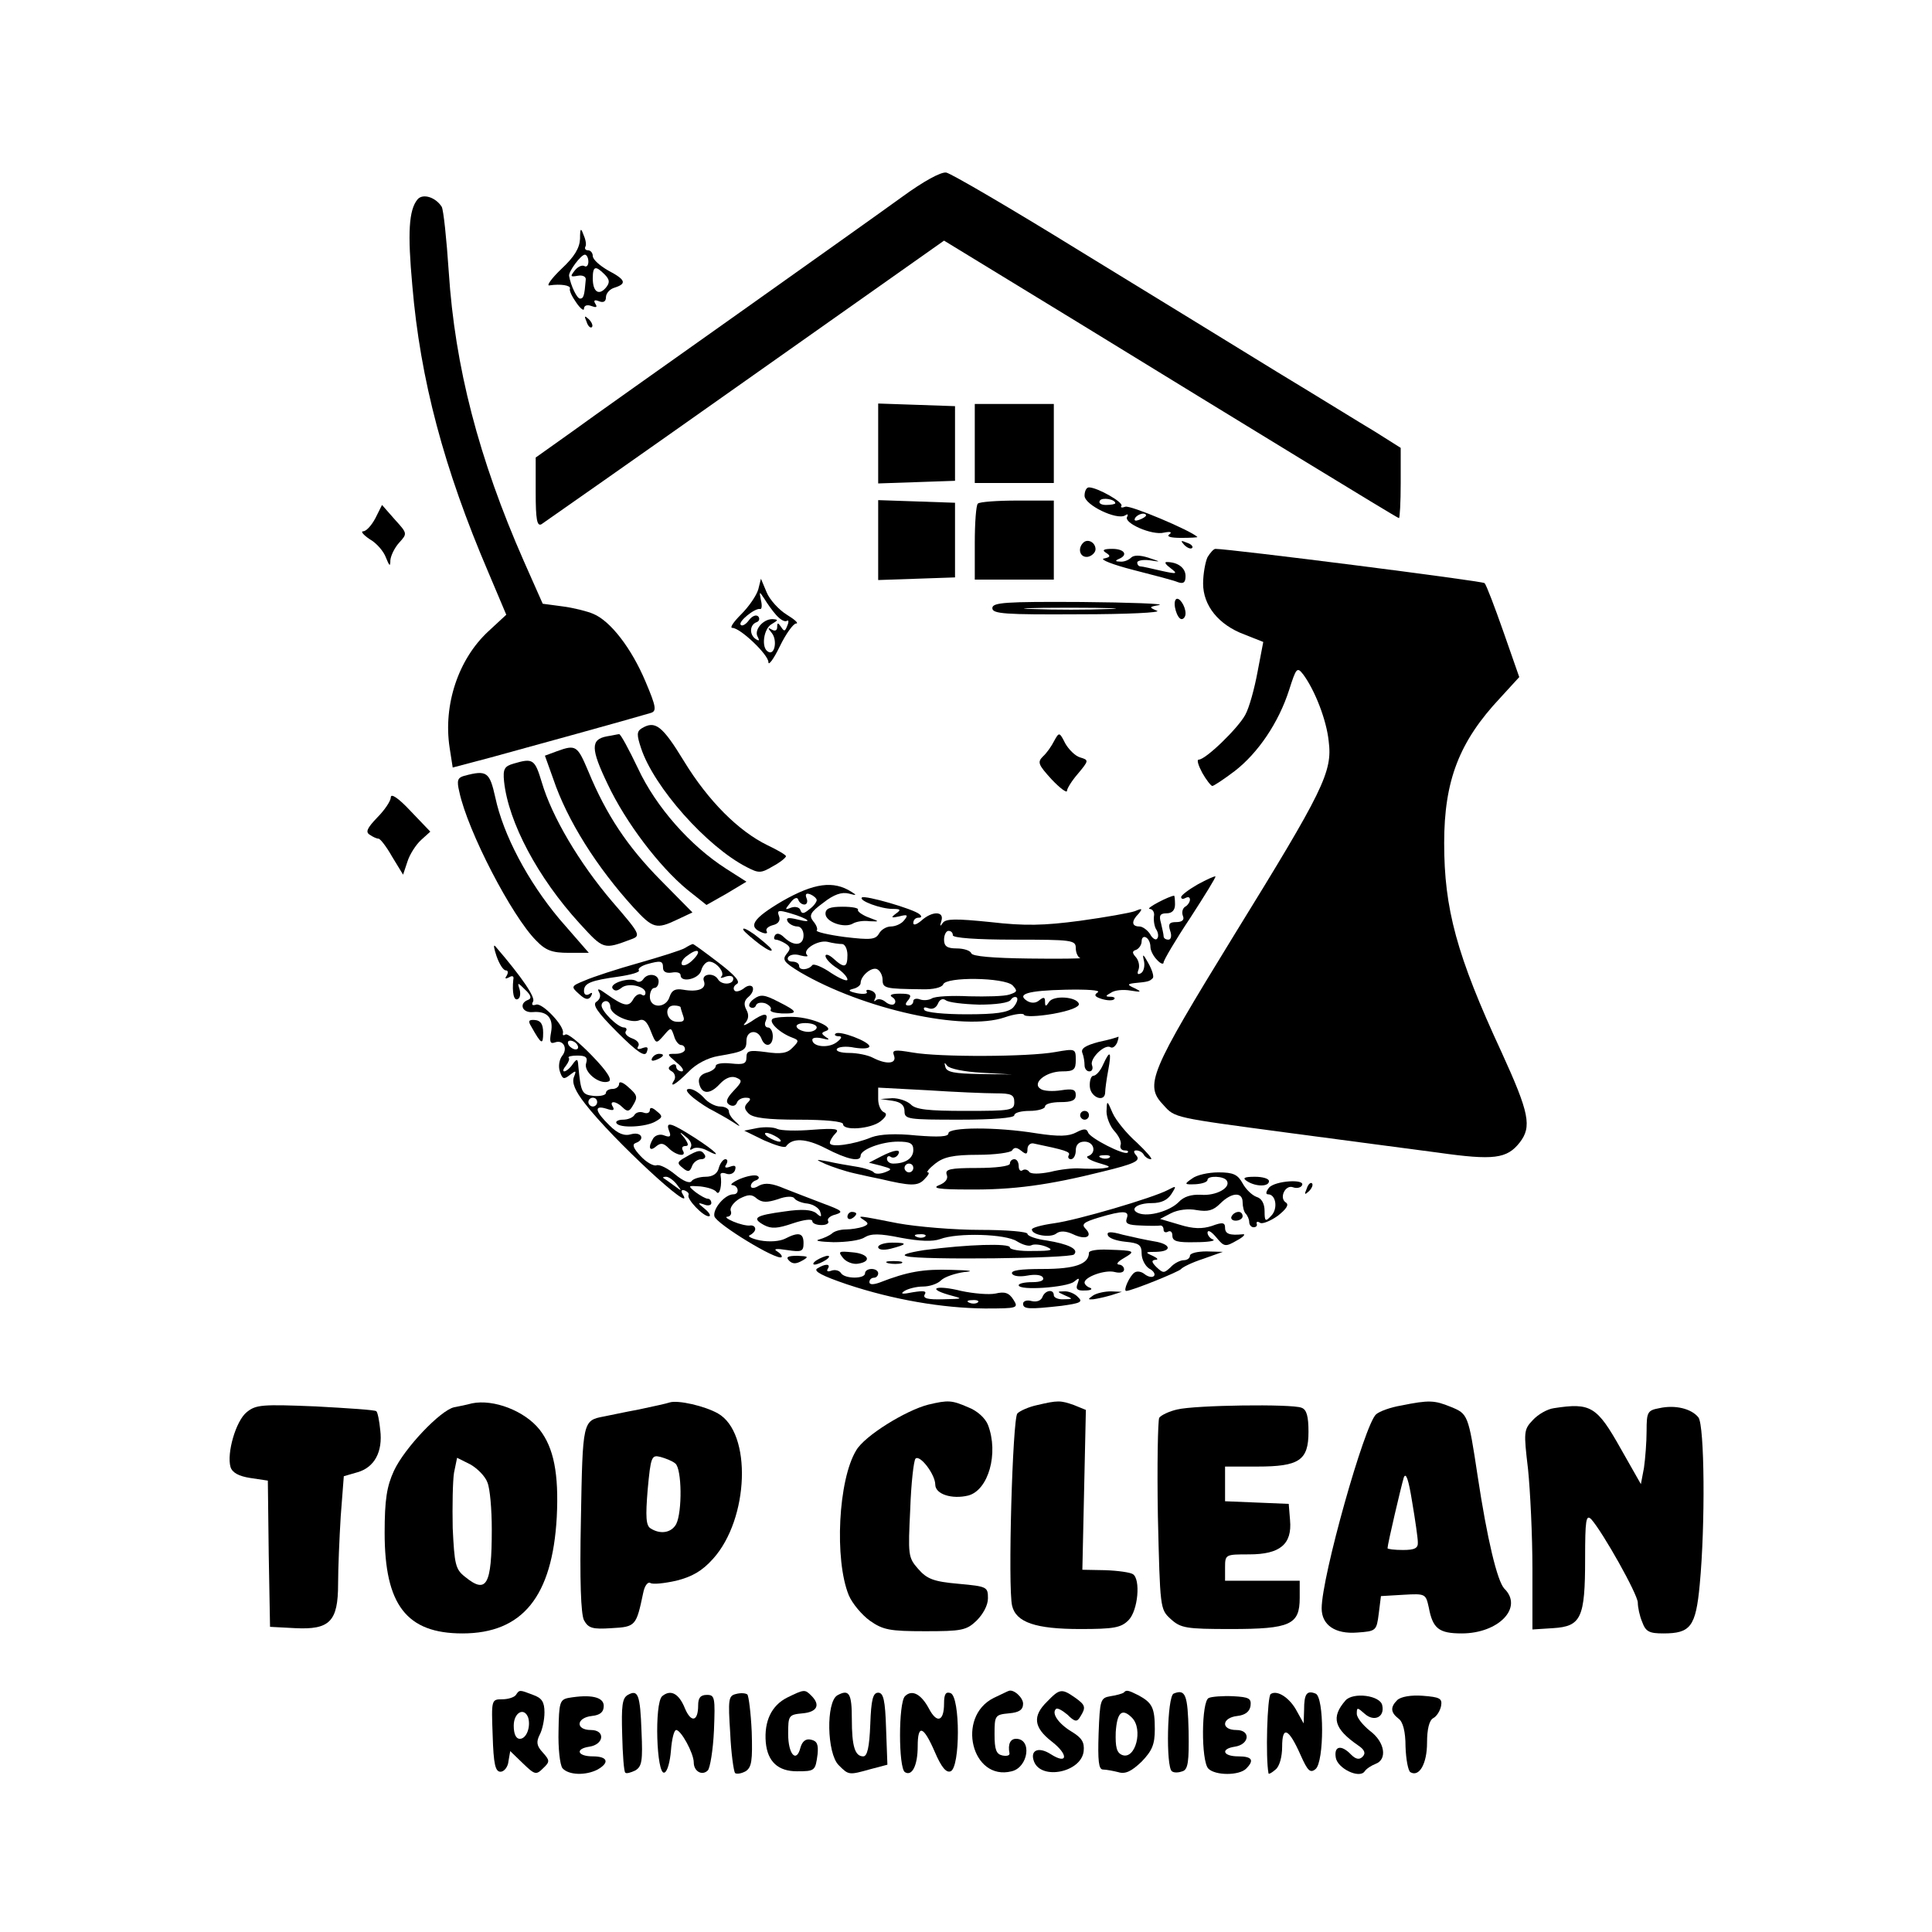 <?xml version="1.0" standalone="no"?>
<!DOCTYPE svg PUBLIC "-//W3C//DTD SVG 20010904//EN"
 "http://www.w3.org/TR/2001/REC-SVG-20010904/DTD/svg10.dtd">
<svg version="1.0" xmlns="http://www.w3.org/2000/svg"
 width="440pt" height="440pt" viewBox="0 0 440 440"
 preserveAspectRatio="xMidYMid meet">
<g transform="translate(0,440) scale(0.1,-0.1)"
fill="#000000" stroke="none">
<path d="M2055 3952 c-44 -32 -213 -152 -375 -267 -162 -115 -332 -235 -377
-268 l-83 -59 0 -80 c0 -61 3 -77 13 -72 6 4 216 151 465 327 l452 319 303
-185 c166 -102 398 -244 516 -316 118 -72 215 -131 217 -131 2 0 4 36 4 80 l0
80 -57 36 c-32 19 -132 81 -223 136 -91 56 -293 180 -450 276 -157 97 -294
177 -305 179 -12 2 -52 -20 -100 -55z"/>
<path d="M951 3946 c-20 -24 -23 -76 -12 -196 18 -214 72 -417 173 -653 l41
-97 -41 -38 c-68 -63 -103 -167 -88 -265 l7 -45 87 23 c77 21 320 88 363 101
15 4 14 13 -11 72 -32 76 -80 138 -119 154 -14 6 -46 14 -70 17 l-45 6 -43 97
c-103 234 -157 443 -171 659 -5 75 -12 141 -16 148 -14 22 -43 31 -55 17z"/>
<path d="M1321 3856 c-1 -21 -13 -41 -42 -68 -23 -22 -35 -39 -28 -38 26 4 49
0 47 -7 -2 -5 5 -19 15 -33 9 -13 17 -19 17 -13 0 7 7 10 17 6 11 -4 14 -3 9
5 -5 8 -2 10 8 6 10 -4 16 -1 16 9 0 9 9 19 20 22 28 9 25 18 -15 39 -19 11
-35 25 -35 33 0 7 -5 13 -11 13 -5 0 -8 3 -6 8 3 4 1 16 -4 27 -6 17 -8 16 -8
-9z m19 -52 c0 -8 -4 -13 -9 -10 -5 3 -15 -1 -22 -10 -11 -14 -10 -15 7 -12
11 2 19 -2 18 -9 -3 -37 -5 -43 -13 -43 -7 0 -21 29 -25 52 -1 10 27 48 36 48
4 0 8 -7 8 -16z m37 -29 c12 -12 12 -19 3 -30 -16 -19 -30 -10 -30 21 0 28 6
30 27 9z"/>
<path d="M1336 3667 c3 -10 9 -15 12 -12 3 3 0 11 -7 18 -10 9 -11 8 -5 -6z"/>
<path d="M2000 3390 l0 -91 88 3 87 3 0 85 0 85 -87 3 -88 3 0 -91z"/>
<path d="M2220 3390 l0 -90 90 0 90 0 0 90 0 90 -90 0 -90 0 0 -90z"/>
<path d="M2470 3271 c0 -21 73 -56 92 -45 6 4 8 3 5 -3 -9 -14 57 -43 84 -36
15 3 19 1 12 -4 -7 -5 3 -8 27 -8 21 0 38 1 37 2 -15 15 -153 73 -164 69 -8
-3 -12 -2 -9 2 5 8 -55 42 -74 42 -6 0 -10 -9 -10 -19z m70 -17 c0 -2 -9 -4
-21 -4 -11 0 -18 4 -14 10 5 8 35 3 35 -6z m70 -28 c0 -2 -7 -7 -16 -10 -8 -3
-12 -2 -9 4 6 10 25 14 25 6z"/>
<path d="M2000 3170 l0 -91 88 3 87 3 0 85 0 85 -87 3 -88 3 0 -91z"/>
<path d="M2227 3253 c-4 -3 -7 -44 -7 -90 l0 -83 90 0 90 0 0 90 0 90 -83 0
c-46 0 -87 -3 -90 -7z"/>
<path d="M855 3220 c-9 -17 -21 -30 -28 -30 -6 0 0 -8 15 -18 16 -9 32 -28 37
-42 8 -20 10 -21 10 -6 1 11 10 29 20 40 19 21 19 21 -10 53 l-29 33 -15 -30z"/>
<path d="M2467 3164 c-14 -14 -7 -35 11 -32 9 2 17 10 17 17 0 16 -18 25 -28
15z"/>
<path d="M2697 3159 c7 -7 15 -10 18 -7 3 3 -2 9 -12 12 -14 6 -15 5 -6 -5z"/>
<path d="M2519 3141 c11 -7 10 -10 -5 -13 -10 -2 20 -14 67 -26 47 -12 93 -24
102 -28 12 -4 17 -1 17 14 0 19 -18 32 -43 32 -6 0 -2 -6 9 -14 17 -13 15 -14
-21 -6 -22 5 -43 10 -47 10 -5 0 -8 4 -8 9 0 4 12 7 28 5 27 -4 27 -4 -3 6
-19 6 -33 6 -39 0 -6 -6 -17 -10 -25 -9 -11 0 -12 2 -3 6 22 9 13 23 -15 23
-20 0 -24 -3 -14 -9z"/>
<path d="M2750 3131 c-5 -11 -10 -38 -10 -60 0 -50 35 -94 94 -116 l43 -17
-13 -68 c-7 -38 -19 -82 -28 -98 -16 -30 -90 -102 -106 -102 -5 0 -1 -13 8
-30 9 -16 20 -30 23 -30 3 0 26 15 51 34 53 41 100 110 124 185 16 50 18 53
32 35 26 -35 53 -103 58 -152 9 -70 -12 -112 -215 -441 -194 -316 -205 -342
-161 -388 26 -29 23 -28 285 -63 127 -17 280 -37 340 -45 127 -18 157 -14 186
23 28 36 22 67 -41 205 -103 222 -131 328 -131 477 0 142 34 231 128 331 l43
47 -36 103 c-20 57 -39 107 -43 111 -5 5 -580 78 -613 78 -4 0 -12 -9 -18 -19z"/>
<path d="M1727 3058 c-4 -14 -21 -39 -39 -57 -17 -17 -27 -31 -20 -31 18 0 82
-61 82 -78 0 -9 12 7 26 36 14 29 31 52 37 52 7 0 -3 9 -21 20 -18 11 -39 34
-46 51 l-13 31 -6 -24z m41 -59 c9 -10 19 -16 24 -13 4 3 5 -2 1 -11 -5 -13
-7 -14 -14 -3 -7 10 -9 11 -9 0 0 -8 -5 -10 -12 -6 -10 6 -10 4 0 -8 13 -17 6
-52 -9 -42 -16 9 -10 53 9 63 15 9 15 10 1 11 -22 0 -43 -26 -33 -41 4 -8 3
-9 -4 -5 -16 10 -15 33 1 39 6 2 8 8 4 13 -5 5 -14 1 -21 -8 -7 -10 -16 -15
-19 -11 -7 7 33 39 44 36 4 -1 5 8 2 20 -4 21 -4 21 8 3 6 -10 18 -27 27 -37z"/>
<path d="M2678 3035 c-8 -9 3 -45 13 -45 5 0 9 6 9 13 0 17 -15 39 -22 32z"/>
<path d="M2260 3015 c0 -13 28 -15 198 -14 110 0 188 4 177 8 -19 8 -18 9 5
13 14 3 -66 6 -177 7 -174 1 -203 -1 -203 -14z m263 -2 c-45 -2 -122 -2 -170
0 -48 1 -11 3 82 3 94 0 133 -2 88 -3z"/>
<path d="M1461 2741 c-11 -7 -11 -15 -1 -45 29 -88 149 -224 241 -271 27 -14
32 -14 59 2 17 9 30 20 30 23 0 3 -19 14 -42 25 -66 32 -135 101 -190 191 -50
82 -66 94 -97 75z"/>
<path d="M1382 2723 c-37 -7 -37 -28 2 -109 41 -87 117 -187 181 -240 l44 -35
46 26 45 27 -47 30 c-81 52 -159 140 -200 228 -21 44 -40 79 -43 78 -3 0 -15
-3 -28 -5z"/>
<path d="M2401 2713 c-6 -12 -17 -28 -26 -36 -13 -13 -10 -19 20 -52 19 -20
35 -32 35 -26 0 5 11 23 25 39 25 30 25 31 5 37 -11 3 -26 18 -34 32 -13 26
-14 26 -25 6z"/>
<path d="M1268 2689 l-27 -10 19 -53 c32 -95 100 -202 183 -293 44 -48 52 -50
100 -27 l34 16 -73 74 c-75 76 -123 148 -164 247 -25 59 -28 62 -72 46z"/>
<path d="M1170 2661 c-21 -6 -25 -12 -22 -41 10 -93 77 -219 172 -323 55 -60
54 -60 118 -36 22 8 20 12 -44 86 -75 88 -137 193 -160 271 -16 53 -20 56 -64
43z"/>
<path d="M1057 2633 c-15 -4 -17 -11 -11 -36 19 -90 120 -284 175 -339 22 -23
37 -28 74 -28 l46 0 -67 77 c-72 86 -128 192 -146 277 -13 58 -19 63 -71 49z"/>
<path d="M890 2584 c0 -8 -14 -29 -31 -46 -23 -24 -27 -33 -17 -39 7 -5 16 -9
20 -9 4 0 18 -18 31 -41 l25 -41 10 30 c5 16 19 38 31 49 l21 19 -45 47 c-28
30 -45 41 -45 31z"/>
<path d="M2728 2386 c-21 -12 -38 -25 -38 -29 0 -5 5 -5 10 -2 6 3 10 2 10 -4
0 -5 -5 -13 -11 -16 -6 -4 -8 -13 -5 -21 4 -9 -2 -14 -15 -14 -16 0 -19 -4
-14 -20 4 -11 2 -20 -4 -20 -6 0 -11 3 -11 8 0 4 -3 17 -6 30 -5 17 -2 22 13
22 12 0 19 7 19 20 0 11 -1 20 -2 20 -10 0 -66 -29 -56 -30 7 0 12 -8 10 -17
-1 -10 1 -24 6 -31 4 -7 5 -16 1 -20 -3 -4 -11 1 -16 11 -6 9 -17 17 -24 17
-18 0 -19 12 -2 29 10 12 8 13 -8 6 -11 -4 -67 -14 -125 -22 -83 -11 -126 -12
-204 -3 -79 8 -102 8 -109 -2 -6 -9 -7 -8 -3 5 7 22 -21 23 -46 0 -11 -9 -18
-11 -18 -5 0 7 5 12 12 12 7 0 8 3 2 8 -14 12 -125 44 -131 38 -8 -7 43 -26
70 -26 18 0 20 -2 7 -11 -12 -9 -10 -10 8 -6 19 5 21 3 11 -9 -6 -8 -20 -14
-30 -14 -10 0 -22 -7 -27 -16 -8 -14 -19 -15 -78 -8 -38 5 -67 12 -64 15 3 3
-1 13 -8 21 -10 13 -7 20 23 42 24 19 42 25 58 21 18 -5 19 -4 6 4 -41 26 -85
20 -157 -21 -68 -40 -80 -59 -46 -72 8 -3 13 -2 10 3 -3 5 3 11 14 14 13 3 18
11 14 21 -5 13 -1 14 26 6 41 -12 55 -24 16 -14 -21 5 -27 4 -22 -5 4 -6 14
-11 22 -11 8 0 14 -9 14 -20 0 -24 -22 -26 -44 -5 -9 9 -17 11 -21 5 -3 -5 -3
-10 2 -10 4 0 14 -4 22 -9 12 -8 12 -12 2 -24 -10 -13 -5 -19 31 -41 145 -85
373 -135 466 -103 23 8 43 10 44 6 2 -5 31 -4 66 2 39 7 61 16 59 23 -5 16
-58 20 -68 4 -7 -11 -9 -11 -9 1 0 10 -3 11 -13 3 -8 -7 -18 -7 -27 -2 -26 16
0 24 87 26 48 1 81 -1 73 -6 -9 -6 -7 -10 9 -15 13 -4 25 -4 28 -1 4 3 0 6 -8
6 -12 0 -12 2 1 9 8 6 28 8 45 5 24 -4 26 -3 10 5 -18 8 -18 10 -2 12 32 3 35
4 42 11 4 3 -1 19 -10 35 -11 20 -14 22 -10 6 3 -12 0 -25 -6 -29 -8 -5 -10
-2 -6 8 3 9 0 21 -6 28 -9 10 -9 14 1 17 6 3 12 11 12 19 0 9 5 12 10 9 6 -3
10 -13 10 -21 0 -9 7 -22 15 -30 8 -9 15 -11 15 -6 0 5 27 51 61 102 33 51 59
93 57 94 -2 1 -20 -7 -40 -18z m-868 -36 c0 -4 -7 -14 -17 -21 -12 -10 -17
-11 -20 -2 -2 7 -12 9 -21 6 -15 -6 -15 -5 -2 11 8 11 16 14 18 7 2 -6 8 -11
14 -11 6 0 8 7 5 14 -4 10 -1 13 9 9 7 -3 14 -9 14 -13z m310 -80 c0 -6 53
-10 140 -10 131 0 140 -1 140 -19 0 -11 5 -21 10 -23 6 -1 -47 -2 -117 -1 -81
1 -129 5 -131 12 -2 6 -17 11 -33 11 -22 0 -29 5 -29 20 0 11 5 20 10 20 6 0
10 -4 10 -10z m-252 -20 c6 0 12 -11 12 -25 0 -29 -7 -31 -32 -8 -10 9 -18 11
-18 6 0 -6 11 -18 25 -27 14 -9 25 -21 25 -27 0 -5 -17 2 -37 15 -20 14 -40
22 -43 18 -8 -11 -30 -13 -30 -2 0 6 -7 10 -16 10 -8 0 -12 5 -9 10 4 6 16 8
28 4 12 -3 19 -3 15 1 -12 12 25 35 47 30 11 -3 26 -5 33 -5z m92 -81 c0 -20
6 -21 89 -22 26 -1 46 4 49 11 6 18 139 16 158 -2 12 -13 11 -15 -7 -21 -11
-4 -53 -5 -92 -4 -40 2 -78 0 -85 -5 -7 -4 -19 -5 -27 -2 -8 3 -15 1 -15 -4 0
-6 -5 -10 -11 -10 -8 0 -8 4 0 13 8 11 5 14 -20 14 -18 0 -25 -3 -17 -8 7 -4
9 -11 5 -15 -3 -4 -13 -2 -20 4 -8 7 -18 8 -22 4 -5 -4 -5 -2 -2 4 4 7 0 15
-9 18 -8 3 -13 2 -10 -3 3 -4 -7 -6 -22 -3 -19 4 -22 7 -9 10 9 2 17 8 17 13
0 16 24 37 37 32 7 -3 13 -14 13 -24z m220 -57 c38 0 68 4 72 11 4 6 10 8 14
5 3 -4 -1 -14 -9 -23 -12 -11 -38 -15 -106 -15 -49 0 -93 4 -96 10 -3 6 1 7 9
4 10 -4 18 1 22 10 4 10 11 13 18 8 6 -5 40 -9 76 -10z"/>
<path d="M1880 2319 c0 -19 44 -34 63 -22 7 4 23 7 37 5 24 -1 24 -1 -3 9 -15
6 -25 14 -23 17 2 4 -13 7 -35 7 -29 0 -39 -4 -39 -16z"/>
<path d="M1693 2282 c4 -6 22 -21 39 -34 17 -12 28 -17 25 -10 -4 6 -22 21
-39 34 -17 12 -28 17 -25 10z"/>
<path d="M1131 2222 c6 -17 15 -32 21 -32 5 0 6 -5 2 -12 -5 -7 -3 -8 5 -4 8
5 12 3 10 -5 -3 -29 1 -50 11 -44 5 3 6 13 3 23 -5 15 -4 15 13 -2 14 -13 15
-20 7 -23 -22 -8 -14 -30 10 -28 33 3 48 -13 42 -46 -4 -22 -2 -27 9 -23 19 7
30 -14 16 -31 -6 -8 -9 -23 -5 -35 6 -18 9 -19 23 -8 14 11 15 10 9 -5 -5 -13
3 -32 25 -60 62 -81 255 -259 223 -207 -5 8 -3 11 4 9 7 -3 11 -7 9 -11 -4 -9
33 -48 46 -48 6 0 2 8 -9 17 -16 13 -17 15 -2 10 9 -4 17 -2 17 3 0 6 -4 10
-8 10 -5 0 -17 7 -28 15 -18 15 -18 15 11 13 17 -2 33 -7 37 -13 7 -9 13 17 9
39 -1 5 5 6 13 3 8 -3 17 0 20 8 3 10 0 12 -11 8 -11 -4 -14 -2 -9 5 4 7 3 12
-2 12 -5 0 -12 -9 -15 -20 -3 -13 -14 -20 -30 -20 -14 0 -29 -5 -32 -10 -4 -6
-19 0 -37 15 -17 14 -36 24 -43 21 -7 -2 -23 7 -36 21 -17 18 -20 27 -11 30
22 8 13 26 -10 20 -16 -5 -31 1 -50 20 -33 32 -36 47 -7 38 15 -5 19 -4 15 4
-10 15 7 14 22 -1 10 -10 15 -10 22 2 13 21 13 25 -10 45 -11 10 -20 13 -20 7
0 -7 -7 -12 -15 -12 -8 0 -15 -4 -15 -9 0 -5 -12 -8 -27 -7 -28 3 -30 7 -36
69 -1 16 -3 17 -13 3 -6 -9 -15 -16 -19 -16 -4 0 -2 6 4 13 6 8 9 16 6 18 -2
3 7 5 20 5 19 0 24 -4 20 -17 -7 -20 30 -50 51 -42 9 3 -2 22 -38 59 -28 29
-55 51 -60 48 -5 -3 -7 -2 -6 3 5 15 -47 70 -61 65 -9 -3 -11 0 -7 7 6 9 -24
54 -86 126 -5 5 -3 -5 3 -23z m184 -202 c3 -5 2 -10 -4 -10 -5 0 -13 5 -16 10
-3 6 -2 10 4 10 5 0 13 -4 16 -10z m45 -130 c0 -5 -4 -10 -10 -10 -5 0 -10 5
-10 10 0 6 5 10 10 10 6 0 10 -4 10 -10z m181 -187 c13 -17 13 -17 -6 -3 -11
8 -22 16 -24 17 -2 2 0 3 6 3 6 0 17 -8 24 -17z"/>
<path d="M1560 2241 c-8 -5 -56 -20 -105 -34 -50 -14 -105 -32 -123 -40 -32
-13 -32 -14 -13 -31 14 -13 21 -14 27 -5 4 8 3 10 -4 5 -7 -4 -12 -1 -12 7 0
18 15 24 80 33 27 4 48 10 45 14 -3 4 5 10 18 14 32 9 37 8 37 -8 0 -9 7 -13
20 -11 11 2 20 0 20 -6 0 -18 42 -9 47 11 3 11 11 20 18 20 16 0 37 -25 28
-34 -4 -4 0 -4 10 0 10 3 17 1 17 -5 0 -14 -27 -15 -35 -1 -10 16 -38 12 -32
-4 7 -18 -13 -26 -47 -20 -18 3 -26 -1 -31 -16 -8 -27 -45 -27 -45 0 0 11 5
20 10 20 6 0 10 7 10 15 0 17 -25 20 -35 5 -4 -6 -11 -8 -16 -4 -15 9 -61 -5
-54 -17 5 -7 11 -6 20 1 15 13 55 4 55 -11 0 -6 -4 -8 -9 -4 -6 3 -14 -2 -19
-11 -10 -18 -21 -16 -62 13 -15 11 -21 13 -16 4 5 -8 3 -16 -5 -22 -11 -6 0
-23 47 -70 46 -46 63 -57 67 -45 4 11 2 13 -10 9 -10 -4 -14 -2 -9 5 3 6 -3
13 -14 17 -11 4 -18 11 -15 16 4 5 1 9 -4 9 -14 0 -51 37 -51 50 0 6 5 10 10
10 6 0 10 -6 10 -13 0 -18 45 -38 65 -31 11 5 19 -3 27 -24 12 -30 12 -30 29
-11 17 20 17 20 24 0 3 -12 11 -21 16 -21 5 0 9 -4 9 -10 0 -5 -9 -10 -21 -10
-21 0 -21 0 2 -20 13 -10 18 -19 12 -20 -7 0 -13 5 -13 11 0 5 -5 7 -11 3 -8
-5 -8 -9 1 -14 7 -4 9 -13 6 -19 -13 -20 2 -12 32 18 17 18 44 32 68 36 59 10
64 13 64 35 0 23 25 27 34 5 8 -22 26 -18 26 5 0 11 -5 20 -11 20 -6 0 -9 7
-5 15 7 19 -4 19 -34 -2 -14 -9 -20 -10 -13 -3 8 9 9 19 3 30 -7 13 -5 22 5
30 8 7 12 16 9 22 -3 5 -12 4 -20 -3 -8 -6 -18 -9 -21 -5 -4 4 -2 11 5 15 9 5
-4 20 -42 49 -30 23 -56 42 -58 42 -2 0 -10 -4 -18 -9z m17 -28 c-9 -9 -20
-14 -24 -10 -3 4 2 14 13 21 25 19 33 10 11 -11z m-27 -107 c0 -2 3 -11 6 -20
4 -11 0 -14 -15 -13 -24 1 -30 37 -6 37 8 0 15 -2 15 -4z"/>
<path d="M1717 2125 c-10 -7 -14 -16 -8 -19 5 -3 11 -1 13 5 2 5 11 7 21 4 9
-4 15 -10 12 -15 -2 -4 9 -7 25 -8 39 -1 38 4 -8 27 -31 16 -40 17 -55 6z"/>
<path d="M1760 2080 c-11 -7 15 -32 44 -43 16 -6 16 -8 1 -23 -12 -13 -27 -15
-61 -10 -38 5 -44 3 -44 -12 0 -15 -7 -17 -35 -14 -19 2 -35 0 -35 -6 0 -5 -9
-12 -21 -15 -13 -4 -19 -12 -17 -23 5 -26 24 -28 47 -3 13 14 26 19 37 15 15
-6 15 -9 -5 -30 -17 -18 -19 -26 -10 -32 7 -4 14 -3 17 4 2 7 11 12 20 12 12
0 13 -3 5 -11 -9 -9 -8 -15 2 -25 10 -10 43 -14 114 -14 61 0 101 -4 101 -10
0 -16 63 -11 85 6 14 11 16 18 8 21 -7 3 -13 16 -13 30 l0 26 113 -6 c61 -4
131 -7 155 -7 35 0 42 -3 42 -20 0 -19 -7 -20 -111 -20 -85 0 -114 3 -125 15
-9 8 -27 14 -42 14 l-27 -2 28 -4 c19 -3 27 -10 27 -24 0 -18 8 -19 125 -19
77 0 125 4 125 10 0 6 16 10 35 10 19 0 35 5 35 10 0 6 16 10 35 10 26 0 35 4
35 16 0 13 -7 15 -33 11 -19 -3 -40 -2 -47 3 -21 13 12 40 49 40 27 0 31 4 31
26 0 26 -1 26 -47 18 -60 -11 -263 -12 -325 -1 -41 7 -47 6 -42 -7 7 -19 -17
-21 -48 -5 -11 6 -36 11 -54 11 -19 0 -31 4 -28 9 3 5 21 7 40 3 19 -3 34 -2
34 3 0 11 -69 37 -77 29 -4 -3 0 -6 7 -6 9 0 7 -5 -5 -14 -19 -14 -55 -10 -55
6 0 5 10 6 23 3 15 -4 18 -3 8 3 -11 8 -11 10 0 14 22 7 -29 30 -72 32 -22 1
-43 -1 -49 -4z m100 -20 c0 -5 -9 -10 -19 -10 -11 0 -23 5 -26 10 -4 6 5 10
19 10 14 0 26 -4 26 -10z m375 -103 l70 -4 -74 1 c-57 1 -75 4 -78 16 -3 11
-2 11 4 3 5 -7 40 -14 78 -16z"/>
<path d="M1210 2062 c23 -41 27 -43 27 -14 0 20 -6 28 -19 29 -14 1 -16 -2 -8
-15z"/>
<path d="M2502 2027 c-30 -8 -41 -15 -37 -25 3 -7 5 -20 5 -28 0 -8 5 -14 11
-14 6 0 9 6 6 14 -6 15 29 49 42 41 5 -3 11 2 15 10 3 8 4 14 3 14 -1 -1 -21
-7 -45 -12z"/>
<path d="M1485 1990 c-3 -6 1 -7 9 -4 18 7 21 14 7 14 -6 0 -13 -4 -16 -10z"/>
<path d="M2512 1975 c-6 -14 -16 -25 -22 -25 -5 0 -9 -11 -8 -25 2 -25 35 -37
35 -12 0 6 3 29 7 50 8 43 4 47 -12 12z"/>
<path d="M1580 1899 c14 -11 34 -24 45 -29 11 -6 31 -17 45 -26 15 -10 18 -11
8 -1 -10 8 -18 19 -18 26 0 6 -9 11 -20 11 -11 0 -28 9 -37 20 -10 11 -24 20
-33 20 -10 0 -7 -7 10 -21z"/>
<path d="M2520 1869 c0 -14 8 -34 18 -45 10 -11 17 -25 14 -32 -2 -6 2 -12 9
-12 7 0 10 -2 7 -5 -7 -7 -86 33 -90 46 -3 9 -10 9 -27 0 -17 -9 -39 -10 -91
-2 -92 15 -200 14 -200 0 0 -8 -22 -9 -73 -5 -47 5 -83 3 -102 -4 -41 -17 -95
-24 -95 -13 0 5 6 15 13 22 10 10 0 12 -53 8 -36 -3 -72 -2 -80 2 -8 4 -28 5
-45 2 l-30 -6 45 -22 c25 -11 47 -18 50 -14 14 20 45 19 90 -4 50 -26 80 -32
80 -17 0 14 48 32 85 32 28 0 35 -4 35 -19 0 -19 -18 -31 -46 -31 -8 0 -14 5
-14 11 0 5 4 8 9 4 5 -3 12 -1 16 5 9 14 -8 12 -39 -4 l-27 -14 28 -7 c25 -7
26 -8 8 -15 -11 -4 -22 -4 -25 0 -3 4 -21 10 -40 13 -19 3 -48 8 -65 12 -29 5
-29 5 -5 -6 14 -6 43 -16 65 -21 22 -5 49 -11 60 -13 68 -16 85 -17 100 -1 9
9 13 16 8 16 -4 0 3 9 17 20 19 15 41 20 97 20 39 0 75 5 78 10 5 8 11 7 21
-1 11 -9 14 -8 14 4 0 8 6 14 13 13 72 -15 86 -19 81 -27 -3 -5 0 -9 5 -9 6 0
11 9 11 20 0 13 7 20 20 20 22 0 28 -26 8 -33 -7 -2 3 -9 22 -15 31 -9 32 -10
10 -13 -14 -1 -37 -1 -51 0 -14 1 -44 -2 -67 -8 -25 -5 -44 -5 -48 0 -3 5 -10
7 -15 4 -5 -4 -9 1 -9 9 0 9 -4 16 -10 16 -5 0 -10 -4 -10 -10 0 -6 -32 -10
-75 -10 -62 0 -73 -3 -69 -15 4 -9 -2 -18 -17 -24 -18 -7 -1 -10 66 -10 103
-1 183 10 307 41 70 17 85 24 77 35 -8 9 -8 13 -1 13 6 0 14 -4 17 -10 3 -5
10 -10 16 -10 5 0 -10 17 -32 38 -23 20 -48 51 -55 67 -13 30 -13 30 -14 4z
m-750 -59 c8 -5 11 -10 5 -10 -5 0 -17 5 -25 10 -8 5 -10 10 -5 10 6 0 17 -5
25 -10z m757 -46 c-3 -3 -12 -4 -19 -1 -8 3 -5 6 6 6 11 1 17 -2 13 -5z m-447
-24 c0 -5 -4 -10 -10 -10 -5 0 -10 5 -10 10 0 6 5 10 10 10 6 0 10 -4 10 -10z"/>
<path d="M1480 1872 c0 -6 -6 -9 -14 -6 -8 3 -17 1 -21 -5 -3 -6 -15 -11 -26
-11 -11 0 -18 -4 -15 -8 7 -12 67 -9 89 4 16 9 17 12 3 23 -10 9 -16 10 -16 3z"/>
<path d="M2460 1860 c0 -5 5 -10 10 -10 6 0 10 5 10 10 0 6 -4 10 -10 10 -5 0
-10 -4 -10 -10z"/>
<path d="M1524 1824 c5 -12 2 -15 -11 -10 -9 4 -20 1 -25 -6 -13 -21 -9 -32 6
-19 11 9 17 8 29 -4 17 -17 42 -21 32 -5 -3 6 -1 10 6 10 8 0 7 5 -2 18 -13
15 -12 16 3 3 10 -7 15 -18 11 -24 -3 -6 -1 -7 5 -3 6 4 21 2 32 -4 38 -20 20
-2 -28 29 -55 35 -67 38 -58 15z"/>
<path d="M1562 1765 c-20 -11 -21 -14 -7 -25 12 -10 16 -9 21 4 3 9 13 16 21
16 8 0 11 5 8 10 -8 12 -14 12 -43 -5z"/>
<path d="M1685 1715 c-16 -7 -24 -14 -17 -14 14 -1 17 -21 2 -21 -19 0 -47
-33 -43 -50 4 -17 143 -102 153 -93 2 2 -2 8 -10 13 -10 6 -2 7 23 3 33 -5 37
-3 37 16 0 23 -11 26 -42 10 -12 -6 -35 -8 -57 -4 -20 4 -30 10 -23 12 6 3 12
9 12 14 0 6 -6 9 -12 8 -7 -1 -24 3 -38 9 -14 6 -20 11 -13 11 7 1 10 7 7 14
-2 7 7 19 20 27 20 10 28 11 40 0 12 -9 23 -9 48 -1 18 7 34 7 37 2 3 -5 17
-11 30 -12 14 -2 27 -11 29 -19 4 -12 2 -13 -9 -3 -10 8 -32 10 -72 4 -67 -9
-76 -15 -47 -31 17 -9 31 -8 66 4 24 8 44 11 44 5 0 -5 9 -9 21 -9 11 0 18 4
15 9 -3 5 4 12 17 15 19 6 15 9 -28 25 -27 10 -67 26 -88 34 -28 12 -44 14
-58 7 -11 -7 -19 -7 -19 -1 0 5 5 11 12 13 7 3 8 7 3 10 -6 3 -23 0 -40 -7z"/>
<path d="M2715 1716 c-19 -13 -18 -14 8 -13 15 1 27 5 27 10 0 10 38 9 44 -2
10 -16 -25 -35 -59 -32 -22 1 -39 -4 -51 -17 -20 -20 -68 -34 -91 -25 -22 9
-3 23 30 23 22 0 36 7 45 21 12 19 11 19 -8 9 -34 -18 -207 -69 -260 -76 -28
-4 -50 -10 -50 -14 0 -13 43 -20 56 -9 8 6 21 6 38 -2 29 -14 46 -5 28 13 -10
10 -3 15 30 25 57 17 71 16 64 -2 -4 -12 3 -15 32 -16 20 -1 40 -1 45 0 4 0 7
-4 7 -10 0 -5 5 -7 10 -4 6 3 10 -1 10 -9 0 -13 11 -16 53 -15 28 0 46 3 40 6
-7 2 -13 10 -13 16 1 7 9 2 20 -11 18 -22 21 -22 47 -7 15 8 21 15 13 14 -30
-3 -40 1 -40 15 0 12 -6 13 -30 4 -22 -7 -42 -7 -74 3 l-44 13 25 13 c16 8 39
11 59 7 25 -4 37 -1 53 15 26 26 51 27 51 3 0 -10 3 -22 7 -26 4 -4 8 -13 8
-19 0 -7 5 -12 10 -12 6 0 9 4 7 8 -1 5 2 6 8 2 5 -3 23 4 40 16 19 15 26 25
19 30 -17 10 -2 42 16 35 8 -3 17 -1 20 4 10 16 -62 11 -75 -5 -7 -9 -8 -15
-2 -15 18 0 23 -33 7 -49 -13 -14 -15 -13 -15 11 0 17 -7 29 -18 32 -11 4 -25
18 -32 31 -11 20 -21 25 -55 25 -23 0 -50 -6 -60 -14z"/>
<path d="M2840 1710 c20 -13 50 -13 50 0 0 6 -15 10 -32 10 -25 0 -29 -3 -18
-10z"/>
<path d="M2976 1693 c-6 -14 -5 -15 5 -6 7 7 10 15 7 18 -3 3 -9 -2 -12 -12z"/>
<path d="M1930 1629 c0 -5 5 -7 10 -4 6 3 10 8 10 11 0 2 -4 4 -10 4 -5 0 -10
-5 -10 -11z"/>
<path d="M2805 1630 c-3 -5 1 -10 9 -10 9 0 16 5 16 10 0 6 -4 10 -9 10 -6 0
-13 -4 -16 -10z"/>
<path d="M1968 1621 c11 -7 10 -10 -3 -15 -9 -3 -27 -6 -39 -6 -12 0 -26 -4
-31 -9 -6 -5 -19 -11 -30 -14 -11 -3 4 -5 33 -6 29 0 61 4 71 11 15 9 34 9 83
-1 43 -8 72 -9 89 -3 39 15 149 12 175 -5 13 -8 27 -12 33 -9 5 3 20 2 33 -3
19 -8 14 -10 -29 -10 -29 -1 -53 3 -53 8 0 10 -97 7 -195 -6 -38 -6 -53 -11
-40 -14 30 -9 372 -5 381 4 12 12 -13 24 -63 32 -23 3 -43 10 -43 15 0 5 -48
9 -107 9 -60 0 -144 7 -188 15 -92 18 -95 19 -77 7z m139 -37 c-3 -3 -12 -4
-19 -1 -8 3 -5 6 6 6 11 1 17 -2 13 -5z"/>
<path d="M2523 1587 c2 -7 20 -13 40 -15 31 -3 37 -7 37 -27 0 -13 8 -28 17
-34 10 -5 15 -13 11 -17 -4 -4 -13 -2 -21 4 -7 6 -17 8 -23 4 -11 -7 -27 -42
-19 -42 12 0 121 44 125 50 3 4 25 15 50 23 l45 16 -37 1 c-21 0 -38 -4 -38
-10 0 -5 -6 -10 -14 -10 -8 0 -22 -7 -30 -16 -15 -14 -17 -14 -32 0 -12 12
-12 16 -2 17 7 0 4 4 -7 9 -18 8 -17 9 8 9 38 1 34 18 -5 24 -18 3 -50 10 -71
15 -28 8 -37 7 -34 -1z"/>
<path d="M2000 1560 c0 -6 11 -8 28 -4 39 10 40 14 4 14 -18 0 -32 -5 -32 -10z"/>
<path d="M2480 1547 c0 -26 -32 -37 -105 -37 -51 0 -74 -3 -70 -11 4 -6 19 -7
35 -4 16 3 31 2 35 -4 4 -7 -5 -11 -24 -11 -17 0 -31 -3 -31 -7 0 -13 110 -5
126 8 12 10 13 9 8 -5 -5 -12 0 -16 17 -15 13 0 18 3 12 6 -7 2 -13 8 -13 12
0 13 47 30 69 24 12 -3 21 -1 21 6 0 6 -6 11 -12 11 -7 1 -2 7 12 15 27 16 25
17 -37 19 -24 1 -43 -2 -43 -7z"/>
<path d="M1920 1535 c7 -9 23 -15 34 -13 33 5 24 23 -13 26 -31 3 -33 2 -21
-13z"/>
<path d="M1797 1529 c8 -8 16 -8 30 0 16 9 14 10 -11 11 -22 0 -27 -3 -19 -11z"/>
<path d="M1860 1530 c-8 -5 -10 -10 -5 -10 6 0 17 5 25 10 8 5 11 10 5 10 -5
0 -17 -5 -25 -10z"/>
<path d="M2023 1523 c9 -2 23 -2 30 0 6 3 -1 5 -18 5 -16 0 -22 -2 -12 -5z"/>
<path d="M1861 1511 c-9 -6 12 -17 68 -36 105 -35 217 -54 314 -55 75 0 77 1
65 20 -10 16 -20 19 -41 14 -15 -3 -50 0 -78 6 -56 14 -80 6 -28 -9 34 -9 34
-9 -14 -10 -34 -1 -46 2 -41 11 5 8 -2 9 -27 5 -24 -5 -30 -4 -19 3 8 5 27 10
42 10 15 0 33 6 41 14 8 8 32 16 53 19 25 2 14 4 -30 5 -63 2 -99 -4 -163 -29
-14 -5 -23 -5 -23 1 0 6 5 10 10 10 6 0 10 5 10 10 0 6 -7 10 -15 10 -8 0 -15
-4 -15 -10 0 -13 -47 -13 -55 1 -4 6 -14 8 -22 5 -8 -3 -11 -1 -8 4 8 12 -5
13 -24 1z m366 -77 c-3 -3 -12 -4 -19 -1 -8 3 -5 6 6 6 11 1 17 -2 13 -5z"/>
<path d="M2374 1446 c-3 -8 -13 -12 -25 -9 -10 3 -19 0 -19 -6 0 -13 14 -13
87 -5 44 6 50 9 38 20 -7 8 -22 14 -32 13 -16 0 -16 -1 2 -9 19 -8 19 -9 -2
-9 -13 -1 -23 4 -23 9 0 15 -20 12 -26 -4z"/>
<path d="M2490 1450 c-13 -9 -13 -10 0 -9 8 1 26 5 40 9 l25 8 -25 1 c-14 0
-32 -4 -40 -9z"/>
<path d="M1075 1204 c-11 -3 -30 -7 -41 -9 -31 -7 -113 -93 -137 -145 -16 -35
-21 -65 -21 -141 0 -164 50 -229 177 -229 137 0 205 84 215 265 5 99 -7 158
-39 199 -34 43 -105 70 -154 60z m35 -180 c6 -14 10 -62 10 -107 0 -128 -12
-148 -61 -108 -22 17 -24 29 -28 111 -1 50 0 107 3 126 l7 34 30 -15 c16 -9
34 -27 39 -41z"/>
<path d="M1525 1206 c-5 -2 -37 -9 -70 -16 -33 -6 -69 -14 -80 -16 -48 -9 -48
-11 -52 -233 -3 -142 0 -217 7 -231 10 -18 19 -21 63 -18 55 3 56 5 72 81 3
15 10 25 16 22 5 -4 32 -1 59 5 36 9 59 22 84 50 82 91 89 287 11 331 -30 17
-91 31 -110 25z m13 -139 c15 -12 16 -110 2 -138 -11 -20 -36 -24 -58 -10 -11
6 -12 27 -7 88 7 76 9 80 29 75 11 -3 27 -9 34 -15z"/>
<path d="M2114 1201 c-51 -13 -145 -71 -164 -104 -41 -67 -50 -249 -17 -330 8
-19 30 -45 48 -58 30 -21 45 -24 126 -24 83 0 94 2 117 24 15 15 26 35 26 51
0 26 -2 27 -67 33 -57 5 -72 11 -92 34 -23 26 -23 32 -18 136 2 59 8 111 12
115 10 10 45 -36 45 -59 0 -22 38 -34 75 -25 46 12 70 96 45 161 -6 15 -24 32
-45 40 -37 16 -45 17 -91 6z"/>
<path d="M2362 1200 c-19 -4 -39 -13 -45 -19 -11 -11 -22 -397 -12 -438 9 -38
54 -53 155 -53 77 0 93 3 110 20 22 22 28 94 10 105 -6 4 -34 8 -63 9 l-52 1
4 182 4 182 -27 11 c-31 11 -37 11 -84 0z"/>
<path d="M3191 1199 c-24 -4 -49 -13 -57 -20 -26 -22 -124 -370 -124 -442 0
-38 31 -59 81 -55 43 3 44 4 49 43 l5 40 51 3 c51 3 51 2 58 -29 9 -48 23 -59
75 -59 84 0 141 59 97 102 -16 17 -39 112 -61 258 -21 139 -22 140 -61 156
-37 15 -49 16 -113 3z m38 -311 c1 -14 -7 -18 -34 -18 -19 0 -35 2 -35 4 0 9
31 141 37 161 5 13 11 -5 19 -55 7 -41 13 -83 13 -92z"/>
<path d="M562 1184 c-25 -20 -46 -94 -37 -125 4 -13 19 -21 45 -25 l40 -6 2
-167 3 -166 57 -3 c79 -4 98 15 98 101 0 35 3 105 6 154 l7 91 31 9 c39 11 58
47 52 96 -2 21 -6 41 -9 43 -2 3 -65 7 -138 11 -122 5 -136 4 -157 -13z"/>
<path d="M2681 1190 c-18 -4 -37 -13 -41 -19 -3 -7 -5 -107 -3 -224 5 -210 5
-212 29 -234 23 -21 35 -23 137 -23 136 0 157 10 157 71 l0 39 -85 0 -85 0 0
30 c0 30 1 30 55 30 70 0 98 23 93 78 l-3 37 -72 3 -73 3 0 39 0 40 73 0 c96
0 117 14 117 79 0 35 -4 51 -16 55 -22 9 -242 6 -283 -4z"/>
<path d="M3539 1193 c-15 -2 -36 -14 -48 -27 -21 -22 -21 -27 -11 -112 5 -49
10 -151 10 -227 l0 -138 47 3 c64 4 73 23 73 158 0 88 2 102 14 90 26 -29 106
-171 106 -190 0 -10 4 -30 10 -44 8 -22 16 -26 48 -26 62 0 74 15 83 111 13
137 11 363 -3 381 -16 20 -53 29 -89 21 -27 -5 -29 -9 -29 -52 0 -25 -3 -63
-6 -84 l-7 -37 -46 81 c-54 96 -68 105 -152 92z"/>
<path d="M1175 540 c-3 -5 -17 -10 -31 -10 -25 0 -25 -1 -22 -82 2 -66 6 -83
18 -83 8 0 17 11 18 24 l4 23 29 -28 c27 -26 30 -27 46 -11 16 15 15 18 -1 36
-14 15 -15 24 -7 40 6 11 11 34 11 51 0 24 -6 33 -26 40 -31 12 -31 12 -39 0z
m28 -52 c6 -21 -4 -48 -19 -48 -9 0 -14 11 -14 30 0 30 24 43 33 18z"/>
<path d="M1430 540 c-13 -7 -15 -25 -13 -91 1 -45 4 -84 7 -86 2 -3 13 0 23 5
15 9 17 22 14 89 -3 84 -8 96 -31 83z"/>
<path d="M1508 537 c-18 -16 -13 -180 5 -174 7 2 13 25 15 50 2 26 7 47 12 47
11 0 40 -53 40 -74 0 -20 19 -31 32 -18 5 5 12 46 14 91 3 75 2 81 -16 81 -15
0 -20 -7 -20 -24 0 -37 -16 -40 -30 -7 -14 35 -33 44 -52 28z"/>
<path d="M1676 542 c-17 -4 -18 -12 -13 -89 2 -46 8 -87 11 -91 4 -3 15 -1 24
4 14 9 16 24 14 90 -2 44 -7 82 -10 85 -4 3 -15 4 -26 1z"/>
<path d="M1793 534 c-36 -18 -53 -54 -49 -102 4 -44 28 -66 71 -66 41 0 42 1
47 39 2 22 -1 30 -15 33 -12 3 -20 -4 -24 -18 -9 -36 -28 -16 -28 31 0 42 1
44 33 47 33 3 41 19 20 40 -15 15 -16 15 -55 -4z"/>
<path d="M1907 539 c-26 -15 -24 -132 3 -159 23 -23 23 -23 73 -9 l38 10 -3
82 c-2 65 -6 82 -18 82 -12 0 -16 -16 -18 -72 -2 -53 -7 -73 -16 -73 -19 0
-26 23 -26 85 0 58 -6 69 -33 54z"/>
<path d="M2061 537 c-15 -15 -15 -164 0 -173 16 -10 29 15 29 59 0 51 13 47
39 -13 15 -35 26 -48 36 -44 22 9 22 169 0 178 -11 4 -15 -2 -15 -24 0 -40
-16 -46 -34 -12 -18 34 -39 45 -55 29z"/>
<path d="M2263 533 c-86 -43 -50 -190 41 -167 38 9 47 74 10 74 -13 0 -19 -12
-15 -33 1 -5 -6 -7 -16 -5 -14 3 -18 13 -18 48 0 43 1 45 33 48 23 2 32 8 32
22 0 14 -22 34 -33 29 -1 0 -17 -8 -34 -16z"/>
<path d="M2385 525 c-34 -33 -31 -59 10 -91 39 -30 37 -54 -2 -29 -28 18 -48
9 -38 -17 17 -43 108 -24 113 24 2 20 -4 30 -27 44 -30 18 -47 42 -36 52 3 3
14 -3 26 -13 17 -17 22 -17 29 -5 14 22 12 27 -12 44 -30 21 -35 20 -63 -9z"/>
<path d="M2559 545 c-3 -2 -16 -6 -30 -8 -23 -4 -24 -8 -27 -85 -2 -62 0 -82
10 -82 7 0 23 -3 35 -6 16 -5 30 2 53 24 24 25 30 39 30 74 0 49 -6 60 -37 77
-24 12 -28 13 -34 6z m19 -57 c26 -26 8 -96 -22 -85 -13 5 -16 18 -15 52 3 45
14 56 37 33z"/>
<path d="M2673 543 c-15 -6 -18 -168 -4 -177 5 -4 16 -3 24 0 13 4 15 23 14
91 -2 83 -7 97 -34 86z"/>
<path d="M2894 542 c-8 -5 -12 -146 -5 -181 1 -2 8 2 16 9 9 7 15 29 15 52 0
49 15 42 42 -19 16 -36 22 -42 34 -32 20 16 20 165 0 172 -20 8 -26 -1 -26
-37 l-1 -31 -15 27 c-16 31 -45 50 -60 40z"/>
<path d="M1294 533 c-19 -4 -21 -11 -22 -75 -1 -39 3 -77 9 -85 14 -16 53 -17
80 -3 28 16 23 30 -11 30 -35 0 -41 17 -8 22 34 5 37 38 4 38 -36 0 -34 28 2
32 19 2 27 9 27 23 0 20 -29 27 -81 18z"/>
<path d="M2753 533 c-17 -6 -18 -144 -1 -161 16 -16 70 -16 86 0 19 19 14 28
-18 28 -35 0 -41 17 -8 22 34 5 37 38 4 38 -36 0 -34 28 2 32 18 2 28 10 30
23 2 17 -3 20 -40 22 -24 1 -49 -1 -55 -4z"/>
<path d="M3064 527 c-33 -38 -26 -64 29 -102 15 -10 18 -18 10 -26 -7 -7 -15
-6 -26 5 -22 23 -39 20 -35 -6 3 -25 54 -50 66 -32 4 6 15 13 25 17 27 10 21
50 -13 75 -16 13 -30 30 -30 39 0 15 1 15 18 0 21 -19 46 -8 40 19 -4 23 -67
31 -84 11z"/>
<path d="M3182 528 c-16 -16 -15 -28 3 -42 10 -7 16 -29 16 -64 1 -29 6 -55
11 -58 20 -12 38 19 38 67 0 31 5 51 14 56 8 4 16 17 18 28 3 17 -3 20 -42 23
-26 2 -50 -2 -58 -10z"/>
</g>
</svg>
